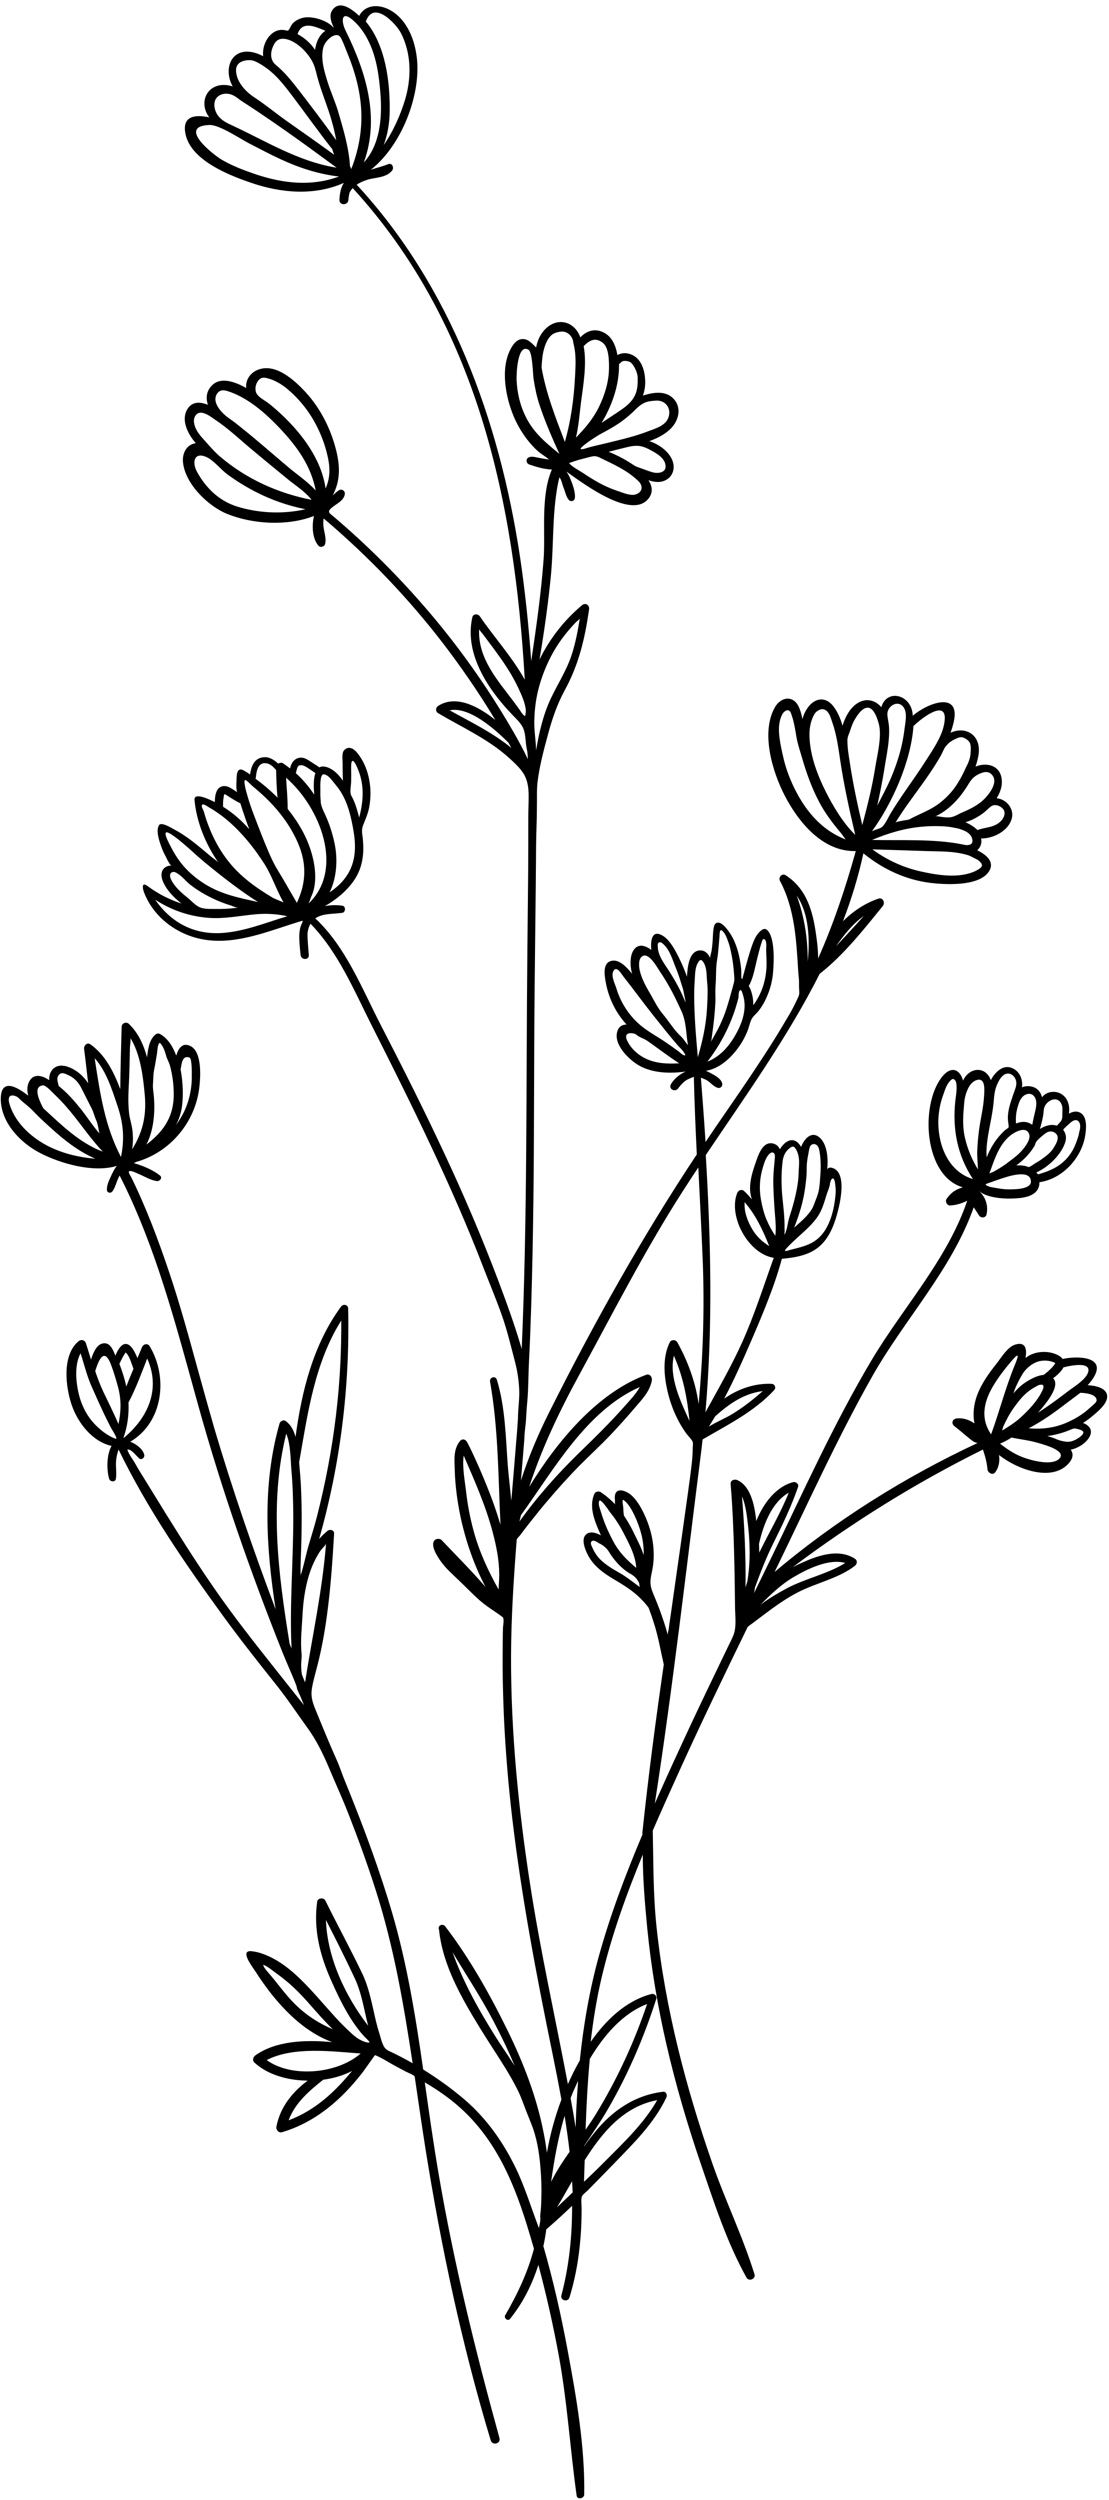 <?xml version="1.0" encoding="UTF-8"?><svg xmlns="http://www.w3.org/2000/svg" xmlns:xlink="http://www.w3.org/1999/xlink" height="2202.2" preserveAspectRatio="xMidYMid meet" version="1.0" viewBox="36.0 37.5 977.2 2202.2" width="977.2" zoomAndPan="magnify"><g id="change1_1"><path d="M161.6,818c0.5-0.7,1.3-1.2,2.1-1.4c-1.5,0.2-1.9,0.8-1.8,2.4c0,2.4,1.2,5.1,2.1,7.2 c9.2,21.1,30,35.6,52.6,39.1c28.8,4.5,57.4-8.2,84.4-16.3c0.7-0.2,1.2-0.5,1.9-0.2c-0.3,0.8-0.7,1.6-1,2.4 c-2.6,5.3-2.4,11.9-1.9,18.2c0.2,3.3,0.6,6.5,0.9,9.4c0.5,4.5,7.5,4.7,7.2,0c-0.4-6.5-1.3-13.1-1.1-19.6c0.4-2.9,1.2-5.6,2.6-8 c24.7,25.4,38.7,59.5,54.5,90.7c17.5,34.6,34.8,69.3,51.3,104.4c16.7,35.5,32.6,71.5,46.7,108.2c5.3,13.7,11,27.2,15.9,41 c4.9,13.7,8.1,27.6,11.8,41.6c2.1,7.9,3.3,16.2,3.7,24.4c0.4,8.6-1.1,17-1.1,25.6c-0.5,7.8-1.1,15.7-1.8,23.5 c-1.2,15.7-2.6,31.3-3.9,47c-0.1,0.6-0.2,1.3-0.2,1.9c-0.9-10.4-2.2-20.7-3-30.3c-1.9-25.1-2.2-52.1-9.7-76.3 c-1.2-3.9-6.6-2.2-6,1.6c7.4,41.7,7.2,84.1,9.2,126.2c-0.2-0.6-0.3-1.2-0.5-1.7c-4.3-14.4-9.7-28.5-15.6-42.4 c-2.9-6.9-6-13.8-9.2-20.6c-1.1-2.4-2.4-4.8-3.6-7.2c-0.5-0.9-1-1.9-1.8-2.5c-1.5-1.3-3.7-1-4.9,0.5c-6,7.3-5,16.5-4.7,25.6 c0.4,14.4,2.4,28.6,5.4,42.7c4.6,20.8,11.7,41.3,21.7,60.3c-12.3-14.2-25.7-27.6-38.6-41.2c-1.6-1.7-5.2-1.5-6.6,0.5 c-3.3,4.8,3,14.2,5.7,18c4.4,6.3,10.3,11.4,15.8,16.7c6.1,5.8,12,12,18.3,17.6c6.3,5.6,13.4,9.7,20.1,14.7c0.2,0.2,0.4,0.3,0.6,0.5 c1.3,1.6,0.2,7.2,0.1,9.2c-0.1,3.9-0.2,7.8-0.2,11.7c-0.1,7.8-0.1,15.6-0.1,23.5c0.1,15.6,0.6,31.3,1.3,46.9 c1.4,28.4,3.8,56.8,7.1,85.1c8.2,69.6,21.3,138.5,35.4,207.2c2.8,13.7,5.5,27.4,8,41.2c-5.7,15.1-10,30.9-12.8,46.9 c-0.7-5.9-1.7-11.7-2.8-17.3c-6.1-31.7-17.9-62.1-32.1-91c-15.4-31.4-33.4-63.4-54.7-91.2c-2.3-3-7.2-0.5-5.4,3c0,0.1-0.1,0.3,0,0.4 c3.3,31.1,19.8,59.6,35.8,85.8c7.4,12.1,15.3,23.8,22.7,35.8c3.7,6.1,7.3,12.3,10.5,18.7c3.2,6.3,5.3,12.6,7.8,19.1 c1.5,3.8,3,7.5,4.5,11.3c4.9,12.3,6.9,25,8,38.1c0.8,9.2,1.1,18.4,0.8,27.6c-0.1,4.7-0.3,9.4-0.9,14c-0.2,1.7,0.2,3.3,0,5 c-0.2,2.3-0.8,4.7-1.2,7c-6.7-17.4-12.1-35.5-20.2-52.4c-11-22.9-25.8-44-45.1-60.6c-11.1-9.5-23.5-18.5-36.7-26.7 c-6.7-46.7-14.2-93.2-27.5-138.5c-5.1-17.4-10.8-34.6-16.9-51.7c-5.1-14.4-10.5-28.6-16.1-42.8c-2.8-7.1-5.6-14.2-8.5-21.2 c-2.6-6.3-4.6-12.7-7.4-18.9c-6.6-14.7-12.6-29.5-18.7-44.4c-2.6-6.4-4.1-11.6-2.9-18.5c1.2-7,3.2-13.5,4.9-20.3 c3.6-14.1,6.2-28.5,8.2-43c3.3-24.1,5-48.4,6.4-72.7c0.2-3.3-3.8-4.2-5.9-2.4c-2.7,2.2-5,4.5-7.3,7.1c18.8-66.1,27.1-134.1,25.6-203 c-0.1-3.6-4.4-4.3-6.3-1.7c-24.5,33.4-34.6,74.2-40.1,114.8c-1.5-5.7-4.1-10.7-8.6-14c-2-1.5-4.9,0.1-5.5,2.2 c-15.3,53.7-11.9,109.2-3.4,163.7c-19.9-52.7-38.2-106-54.2-160c-4.9-17.2-9.8-34.5-14.5-51.7c-7.9-28.7-15.7-57.4-25.2-85.5 c-9.5-28.3-20.2-56.7-33.4-83.6c-0.4-0.8-3-4.4-1.7-5.2c1.4-0.9,6.6,1.7,8,2.3c5.3,2.2,10.4,5.5,16.2,6.4c2.5,0.4,5.4-2.8,2.9-4.9 c-5.8-4.6-13.5-7.9-20.6-10.2c-0.9-0.3-1.7-0.5-2.5-0.6c0.7-0.3,1.3-0.7,1.9-1.1c30.1-8.4,52.6-35.2,55.9-66.3 c1-9,2.4-30.6-7.8-35.8c-7.2-3.6-10.7,2-12.6,8.4c-3.1-8.4-7.7-15.4-14.2-19c-1-0.6-2.5-0.7-3.5,0c-5.5,3.7-7.2,12.1-8,20.5 c-3.1-11.3-8-21.9-16.1-29.5c-2.3-2.2-6.2-0.6-6.3,2.6c-0.5,18.3-1.1,36.6-1.2,54.9c-5.8-15.1-13-30-26.4-39.5 c-3-2.1-5.9,1.4-5.5,4.2c1.3,9.4,2.3,19.7,3.6,30.2c-3.4-5.4-8.2-9.9-13.8-12.8c-5.5-2.9-12.9-4.7-17.6,0.6 c-2.4,2.7-3.1,6.1-2.9,9.4c-0.8-0.5-1.5-0.9-2.3-1.4c-6.1-3.4-12.5-3.8-15.7,3.3c-1.7,3.7-1.6,7.8-0.5,11.8 c-10-8-24.9-16.3-24.2,4.3c0.8,20,17.5,37.3,34.3,46c18,9.4,47.3,17.9,68,11.5c-2.3,2.7-3.9,6.2-5.3,9.3c-1.7,3.7-3.6,7.6-3.5,11.8 c0.1,2.8,3.4,3.4,4.9,1.3c2.4-3.3,3.3-7.5,5-11.2c0.4-0.9,0.8-1.8,1.3-2.7c13.7,26.8,24.8,55,34.4,83.4c9.7,28.8,18,58.1,26.1,87.4 c2.9,10.6,5.9,21.2,8.8,31.8c20.5,73.8,45.8,146.2,74.2,217.4c4,10.1,8.7,19.9,12.5,30.1c0,2.3,2.2,6.1,3.1,8.3 c1.1,2.7,2.3,5.5,3.4,8.2c-3.9-4.9-7.8-9.7-11.5-14.4c-18.2-23.1-36.7-45.9-54.1-69.6c-15.7-21.4-30.3-43.5-44.4-65.9 c-8.1-12.8-16-25.6-23.9-38.5c-4-6.4-7.9-12.9-11.9-19.3c-1.7-2.8-3.1-5.6-4.9-8.3c-1.9-2.8-3.9-5.8-5-9.1c3.2-1.2,8.3,6.1,10.6,7.8 c2.2,1.6,4.9-1,4.3-3.3c-1.1-4.8-6.5-9.2-12.3-11.5c28.8-16.9,33.6-56.6,17.1-84.1c-1.8-3-5.6-2-6.8,0.9c-1.3,3.2-2.7,6.4-4,9.6 c-0.3-0.8-0.7-1.6-1-2.4c-1.5-3.1-3.8-8-7.1-9.6c-5-2.5-9.1,4.1-11.3,9.8c-2.2-5.4-4.8-12.3-11.5-10.7c-5,1.2-8.1,7.9-10,14.2 c-1.5-4.8-2.9-9.6-4.5-14.5c-1-2.9-4.2-3.6-6.5-1.7c-14.7,12.2-11.5,40.2-6,56.2c5.5,15.9,18.2,32.2,35.1,36 c-4.6,8.1-4.3,21.8-2.1,29c0.8,2.7,5.4,3.2,5.9,0c0.8-4.8-0.1-9.5,0.1-14.4c0.2-4.2,1-7.8,2.3-11.4c24.7,51.1,57.8,99.4,91.1,145.2 c15.5,21.4,31.9,42.1,48.3,62.7c9.5,11.9,17.8,24.5,26.7,36.8c8.3,11.3,14.4,24,19.8,36.9c5.3,12.6,11.2,25.4,16.2,38.3 c0.3,0.7,0.6,1.5,0.9,2.2c8.5,21.8,16.5,43.8,23.6,66.1c16,49.9,24.7,101,32.5,152.4c-6.8-3.9-13.7-7.5-20.8-10.8 c-3.4-1.6-4.5-3.5-5.9-7c-1.2-3.1-1.9-6.3-2.9-9.4c-1.8-5.6-3.1-11.4-4.4-17.2c-2.6-11.6-5.1-23.4-10.2-34.2 c-10.4-21.8-22-43-32.7-64.7c-1.4-2.9-6.8-2.4-7.2,0.9c-3.4,24.1,2.3,46.9,12.1,69c4.4,10,9.1,19.9,14.6,29.3 c2.8,4.8,5.8,9.4,9.2,13.8c1.6,2.2,3.4,4.3,5.2,6.3c1.6,1.8,4,3.6,5.1,5.6c-1.9,0.7-5.2-0.8-7-1.6c-4.8-2.1-8.8-6.1-12.6-9.7 c-3.8-3.6-7.5-7.4-11-11.3c-7.4-8.1-14.5-16.5-22-24.5c-7.7-8.2-15.8-16.2-25.2-22.5c-4.6-3.1-9.6-5.8-14.8-7.8 c-2.6-1-5.3-1.9-8.1-2.4c-2-0.3-5.4-1.2-7.1,0.2c-3.5,2.9,5.3,14.2,7.1,17c3.8,6,7.9,11.8,12.2,17.5c14.5,18.7,32.9,36.7,55.6,44.9 c-23.8-2.2-49.6-1.2-67.7,11.6c-2.1,1.5-3,4.6-0.8,6.5c11.3,10.4,28.9,15.7,46.8,15.8c-13.5,10.1-24.1,23.2-27.5,40.3 c-0.6,3,1.9,6.1,5.1,5.1c11.8-3.5,22.9-9,33-15.9c9.8-6.7,18.7-14.8,26.7-23.5c4.1-4.5,7.9-9.1,11.6-13.9 c0.9-1.2,10.4-14.6,10.4-14.6c6.1,2.4,12.1,6.5,17.9,9.6c3,1.6,6,3.2,9,4.8c1.1,0.6,7.9,3.4,8.1,4.4c3.1,21,6.1,42,9.4,63 c13.8,86.8,32.2,173.5,57.6,257.6c1.5,4.9,9.1,2.9,7.7-2.1c-21.1-76.5-40-153.2-53.4-231.5c-4.7-27.2-8.5-54.5-12.4-81.8 c10.9,6.5,21.5,13.6,31.3,22.5c30.3,27.2,46.4,63.7,58.3,102c2.3,7.3,4.5,14.7,6.6,22.1c-5.4,20.5-14.2,39.4-25.3,58.5 c-1.5,2.6,2.3,5.7,4.2,3.3c11.4-14.1,19.5-30.3,25-47.6c7.1,26.6,13.1,53.4,18.1,80.5c7.4,40.7,9.9,81.8,15.6,122.7 c0.5,3.9,6.6,2.8,6.7-0.9c0.7-42.1-6.9-85.6-14.6-126.9c-5.7-30.8-12.7-61.7-21.4-91.9c1.1-4.9,1.9-9.8,2.6-14.8 c7.7-6.6,15.3-13.6,22.7-20.7c0.1,26.3-2.5,52.6-9.4,78.8c-1.2,4.6,5.7,6.4,7.1,1.9c4.4-14.3,7.3-29.1,8.9-43.9 c0.8-7.5,1.4-15,1.6-22.5c0.1-3.8,0.2-7.5,0.2-11.3c0-3.2-0.5-6.9-0.1-10c0.3-2.7,3.4-4.5,5.2-6.3c2.6-2.6,5.2-5.3,7.8-7.9 c5.2-5.3,10.3-10.6,15.5-15.9c17.3-17.9,35.5-35.6,46.3-58.4c0.9-2-0.1-5.3-2.9-5c-25.1,3-45,16.8-60.6,36.2 c-3.1,3.8-6.1,7.8-9,11.9c0-0.1,0-0.3,0-0.4c7.4-11,15-22,21.6-33.5c17.5-30.4,31.3-62.6,42-96c0.8-2.6-1.8-5-4.3-4.3 c-22.4,5.9-40,22.8-53.5,42.1c2.2-19.2,5.3-38.3,9.8-57.3c8.7-36.7,21.6-72.5,36.1-107.6c0,21.7,1.9,43.6,3.9,64.5 c3.4,34.6,9.2,69,17,103c8.2,35.6,18.5,70.6,30.3,105.1c11.5,33.6,22.8,68.9,40.2,100c2.1,3.8,8.4,1.2,7-3 c-10.2-32.9-25.5-64.4-36.9-97c-11.7-33.6-22.1-67.6-30.5-102.2c-8.5-34.9-15-70.3-18.8-105.9c-3.1-28.7-2.8-57.1-3.4-85.7 c7.6-17.5,15.4-34.8,23.2-52c19.4-42.8,39.9-85.2,60.5-127.5c14.6-10.6,27.7-21.8,43.9-30.2c16.1-8.4,36-12.3,50.4-23.4 c2.2-1.7,2.6-4.8,0-6.4c-14.7-9.4-33.6-2.4-48.1,4.3c-2.2,1-4.5,2.1-6.7,3.3c53-39.7,108-74.1,167.7-103.7c1.9,5.6,3.5,11.2,4,17.3 c0.2,3,4.5,5.8,6.8,2.8c3.3-4.3,4.2-9.9,3.4-15.3c17.2,13.5,48.1,24.1,62.2,6.4c3.3-4.2,3.2-7.9,1-11.1c5.5-1.1,10.8-4.3,13.9-7.7 c3-3.3,5.6-7.9,2.5-12c-1.3-1.7-3.4-3.1-5.6-3.8c3.1-2,6-4.1,8.8-6.5c4.4-3.8,14.1-11.4,12.3-18.6c-1.5-5.9-9.9-7.8-17-8.2 c2.1-2.2,3.9-4.5,5.4-7c11-18.3-14.1-19-27.5-16.1c-0.8-1.2-2-2.3-3.8-3.2c-8.5-4.6-21.3-4-28.9,2.4c1.4-7.3,0.5-15.1-9.5-11.7 c-6.6,2.3-11.9,11.5-16,16.6c-6.8,8.6-13.4,17.7-17.2,28.1c-2.9,7.9-3.9,16.7-2.2,24.6c-0.2-0.1-0.4-0.3-0.6-0.4 c-4.5-3-9.8-4.7-15.3-4c-3.7,0.5-4.8,4.5-1.8,6.8c4.6,3.5,8.9,7.4,13.4,11c2.3,1.8,4.4,3.6,7.1,3.8c-63.6,29.6-125.4,68.3-179,113.7 c28.3-57.9,54.8-117.1,86.5-173.1c28.1-49.5,70-93.9,89-148.2c1.6,2.5,3.3,4.9,4.7,7.2c1.6,2.5,5.9,2.3,6.6-0.9 c1.1-5,0.5-10-1.9-14.6c-1-1.9-2.6-4.2-4.6-5.9c0,0,0.1,0,0.1,0c6.7,5.8,21.1,6.7,28,6.5c8.4-0.2,22.3-0.9,24.7-11.2 c0.3-1.1,0.3-2.2,0.3-3.2c20.4-2.9,37.4-21.5,40.4-41.5c0.9-6.1,2-16.8-5-20c-3.1-1.4-6.3-0.6-9.4,1.1c0.9-6.1-0.5-12.7-5.5-16.5 c-5.6-4.3-14.2-3.4-18.2,2.1c-1.3-4.9-4.3-8.7-10-9.6c-2.9-0.5-5.4-0.1-7.7,0.8c1.2-7.4-2.7-15.7-10.7-17.6 c-7-1.6-13.5,4.9-16.7,11.3c-4.7-12.8-19.1-11.4-24.5,0.4c-2.6-9.9-10.7-13.9-19.3-2.3c-18.5,25.1-15,86.4,19.1,96.3 c-1.3,0.4-2.6,0.8-3.7,1.3c-4.5,1.9-7.9,4.9-10.6,8.9c-1.6,2.3,0.5,6.1,3.3,5.8c4.3-0.3,8.3-1.3,12.3-3c0.8-0.4,1.7-0.7,2.6-1.2 c-17.6,51.9-56.4,93.7-84.2,140.3c-33.5,56.3-60.5,116.6-89.1,175.5c-4.9,10-9.7,19.9-14.6,29.9c0.3-1.7,0.7-3.4,0.9-5.1 c4.7-12.9,9.6-25.6,15.8-38.2c8.2-16.5,16.1-32.8,22.1-50.2c0.9-2.6-1.8-4.9-4.3-4.3c-15.1,4-26.3,18.6-32.5,34.3 c-1.5-14.9-5.3-31-16.7-36.1c-2.5-1.1-6.2,0.1-5.9,3.4c1.7,20.7,2.6,41.6,3.1,62.4c0.3,10.4,0.5,20.9,0.6,31.4 c0.1,5.2,0.1,10.5,0.2,15.7c0.1,4.9,0.6,9.9,0.3,14.8c-0.1,1.3-0.2,2.6-0.4,4c-0.7,4.6-3,8.6-5,12.8c-2.3,4.7-4.5,9.4-6.8,14.1 c-4.5,9.4-9,18.8-13.5,28.1c-9,18.8-17.8,37.6-26.5,56.6c-0.7,1.5-1.4,3-2.1,4.5c-5.6,12.3-11.2,24.7-16.7,37.1 c15.8-101.9,27.5-204.8,40.5-307.1c0.6-4.5,1.1-9,1.6-13.6c22.2-13,45.3-24.3,63.1-43.5c1.9-2.1,0.5-5.4-2.3-5.5 c-15.3-0.6-29.7,4.6-41.8,13.1c8.8-16.7,16.5-34,23.8-50.9c10-23.2,20.4-47.7,27.1-72.5c0.2,0,0.3,0.1,0.5,0.1 c22.4-2,36.2-7.6,44.9-29.5c3.6-9,15-47.2-1.8-50.7c-1.2-0.2-2.5-0.1-3.3,0.9c-0.1,0.2-0.3,0.3-0.4,0.5c1.1-10.3-0.3-21.7-6.1-27.4 c-7.2-7-13.9,0-16.9,7.7c-0.1-0.2-0.2-0.3-0.3-0.5c-6.1-9.8-14-4.8-18.4,2.6c-1.1-2.4-2.9-4.2-5.6-5c-9.8-2.7-13.7,10.9-16,17.5 c-3.6,10.2-6.7,21.7-3,31.7c-2.2-2.6-4.4-5.1-6.8-7.3c-2.2-2.1-5.1-0.9-6.2,1.6c-8.2,20.6,9.9,53.7,32.2,57.1c-9,25-17,50.4-28,74.8 c-9.6,21.2-21.1,41.1-32.2,61.3c6.6-75.4,4.8-151.1,0.3-226.6c35.2-52.3,72.2-103.9,100.4-159.7c21-16.4,38.9-39.1,55.6-59.7 c2.2-2.7,0.3-7.8-3.8-6.5c-11.7,3.9-22.3,11-31.3,19.9c7.4-19.3,13.5-39.1,18-59.8c17,13.8,36.8,23.2,58.8,26 c13.1,1.6,42,3.3,51.3-9.3c6.2-8.5-1.1-15.2-9.8-19.4c1-0.9,1.9-2,2.6-3.4c1.2-2.5,1.3-4.8,0.8-7c11.1,0.1,24-6.7,27-17.4 c2.5-8.9-5-17.4-13.3-18c2.7-4.4,4.5-9.1,4.6-13.7c0.4-14.8-12.6-18.6-23.2-14.2c1.1-3.2,1.9-6.4,2.5-9.5 c3.3-18.2-11.2-26.6-24.5-20.3c1.1-3.2,2.1-6.3,2.8-9.6c6.1-27.1-22.3-17.2-36.1-5.4c-0.7-18.9-23-24.2-27.7-7.5 c-5-6.1-13.1-8.3-20.5-3.9c-6.6,3.9-11.2,11.9-13.7,20.2c-1.9-6.7-4.6-13-8.7-17.9c-6.1-7.3-14.4-6.8-20.6,0.3 c-2.9,3.4-4.9,7.4-6,11.8c-1.3-6.6-3.3-13.3-7.4-16.2c-6.3-4.5-13.4-0.3-16.8,5.6c-12.8,22.3-2.2,57.1,8.5,77.8 c12.2,23.6,33.6,49.8,62.7,49c-9.1,32.6-19.6,64.1-33.2,94.6c0-9-1.3-18.1-2.6-26.3c-3.2-19.1-9.2-36.2-26-47c-3.2-2.1-6.7,1.9-5,5 c13.2,24.8,14.4,52.7,16.1,80.1c0.2,3.3,0.8,6.7,0.7,10c-0.1,2.6,0.1,5.2,0.2,7.8c0.1,2.3-0.5,3.6-1.5,5.7 c-2.1,4.5-4.3,8.9-6.7,13.1c-3.8,6.5-7.7,13-11.6,19.4c-7.9,12.8-16.2,25.4-24.6,37.9c-10,14.9-20.3,29.6-30.4,44.4 c-2.6,3.8-5.2,7.7-7.8,11.6c-1.2-18.9-2.6-37.8-4.1-56.7c1.8,0.7,3.7,1.4,5.4,2.4c3.2,1.9,5.9,5.7,9.6,6.6c2.3,0.6,4.3-1.5,3.8-3.8 c-0.9-4.2-6.2-7.1-9.8-9c-1.4-0.8-3-1.6-4.7-2.2c10.6-1.7,19.5-9,26.1-17.1c4.6-5.6,8.3-11.9,10.9-18.6c1.2-3.1,1.8-6.7,3.3-9.7 c1.6-3.1,4.7-5.2,6.7-8c2.5-3.3,4.6-6.9,6.3-10.7c3.5-7.5,5.6-15.7,6.1-24c0.6-8.2,1.8-30.6-5.9-36.4c-0.9-0.7-2.5-0.6-3.5,0 c-6,3.7-8.5,11.8-10.6,18.2c-2.7,8.4-4.9,16.9-7.2,25.4c-0.2-0.1-0.4-0.2-0.6-0.3c-0.4-0.2-0.3-6.4-0.3-7.2c-0.2-2.5-0.5-5-0.9-7.4 c-0.8-5-2-9.9-3.7-14.6c-1.7-4.6-3.9-9-6.8-12.9c-2-2.7-6.7-8.8-10.6-6.9c-1.6,0.8-2.1,2.9-2.4,4.7c-0.7,4.3-0.6,8.7-1,13.1 c-0.2,2.3-0.5,4.5-0.8,6.8c-0.2,1.3-1.6,5.3-1.1,6.4c-1.9-4.1-4.7-7-9-6.9c-9.6,0.3-11,13.9-11.6,23.2c-1.3-4-2.9-7.8-4.6-11.6 c-3.5-7.5-9.3-20.2-16.8-24.6c-9.2-5.4-10.8,3.5-10,12.6c-2-1.6-4.2-2.8-6.5-3.4c-6.9-1.9-10.7,4.3-11.5,10.5 c-0.6,4.6-0.2,9.3,1.1,13.9c-5.3-6.6-11.1-12-16.7-11.6c-10.1,0.7-7.6,13.6-6.3,20.3c2.6,13.4,8.9,26,18.1,36 c-4.2,0.1-7.3,2.1-8.4,7c-2.6,11.3,10.8,24.2,19.4,29.1c11.7,6.7,27.3,7.3,41.1,5.3c-1.6,0.7-3.1,1.6-4.4,2.4 c-3.4,2.2-6.6,5.3-8.6,8.8c-2.4,4.2,3.6,7.4,6.3,3.7c2-2.6,4-5,6.7-6.9c2.3-1.6,4.8-2.3,7.2-3.4c0.5,22.8,1.5,45.6,2.6,68.4 c-48.3,72.7-91.1,149.4-130.2,227.4c-9.8,19.6-18.2,39.5-24.8,60c1.1-12.5,2.1-25,3.1-37.5c0-5.4,1.1-10.8,1.4-16.2 c0.3-5.2,0.6-10.4,1.1-15.6c1.1-11.6,0.9-23.3,1.5-34.9c0.8-15.7,1.4-31.4,1.9-47.1c1-31.4,1.6-62.9,2-94.3 c0.4-31.4,0.5-62.9,0.6-94.3c0.1-31.4,0.2-62.8,0.5-94.2c0.3-30.1,0.7-60.2,1-90.3c0.1-11.8,0.2-23.7,0.3-35.5 c0.1-11.2,0.7-22.4,0.7-33.6c0.2-7.3-0.3-14.9,0.6-22.1c1.7-14,5.4-27.8,9.1-41.5c3.6-13.5,8.1-26.8,14.8-39.1 c12.5-22.8,17.8-45.7,21.5-71.4c0.5-3.7-3.2-6.1-6.2-3.6c-15.6,13-28.5,29.5-37.5,47.9c4.1-24.4,7.6-48.9,10-73.5 c1.4-14.5,1.6-29.1,2.3-43.7c0.3-7.3,0.8-14.7,1.6-22c0.8-6.8,1.8-14.4,3.7-21.4c1.9,2.5,2.6,6.9,3.6,9.2c1.4,3.4,2,7.3,4.3,10.4 c1.9,2.5,5.4,1.6,5.7-1.6c0.5-5.3-2.3-12.6-4.4-17.5c-0.8-1.9-1.9-3.8-3.1-5.5c17.7,12.7,59.1,43.1,73,22.9c3.4-5,2.6-10.2-0.7-15.3 c3.8,1.3,7.6,2,11.3,1.3c6.6-1.3,11.1-6.6,10.9-13.4c-0.3-10-10.8-18.9-21.4-22.3c7.4-2.7,14.4-6.3,19.4-11.6 c5.9-6.3,8.9-16.2,3.4-23.9c-6.8-9.5-18.7-7.8-28.5-4.6c1.5-4.2,2.3-8.8,2-13.9c-0.4-8.2-3.1-17.8-11.1-21.8 c-4.6-2.3-9.5-2.2-13.4,0c-1.4-8.9-5.2-17.5-14.1-20.8c-7.3-2.7-13.7,0.2-18.6,5.2c-0.2-0.5-0.3-1-0.5-1.5 c-4.6-10.9-16.3-15.7-26.7-8.8c-3.9,2.6-6.8,6.4-8.9,10.5c-1.3,2.6-2.2,5.8-2.8,8.7c-3.1-3-6.4-7.1-11-7.4c-3.9-0.3-6.8,1.8-9,4.8 c-11.9,16.6-7.7,42.7-0.9,60.4c3.1,8.2,7.5,16,12.8,23c2.8,3.6,5.9,7.1,9.3,10.2c3.2,2.9,7,4.9,10.1,7.6c-1,0.1-7-1-10-1.6 c-2.6-0.6-6.3-1.5-8.6,0.3c-1.9,1.5-1.2,4.9,1.1,5.7c6,2.1,13.2,4.3,20.1,4.5c-10.1,23.5-5.5,55.1-7.3,79.3 c-2.2,30-6.5,59.8-10.9,89.6c-2.2-31-5.4-62-10-92.8c-18.1-119.3-60.9-237.4-143.8-327c4.2-2.8,9.3-4.5,13.3-5.3 c6.5-1.2,13.5-1.8,17.9-7.1c1.9-2.3,0.2-7.1-3.3-5.7c-4.6,1.8-10,3.2-15.4,4.9c27.3-21.5,44-65.7,40.6-97.8 c-1.7-16.1-8.4-34.1-23.3-42.6c-10-5.7-22.2-5.3-27.6,4.9c-0.7-0.6-1.3-1.3-2.1-1.9c-5.4-4.6-14.4-11.1-20.5-4.5 c-0.9,1-1.6,2.1-2.1,3.3c-0.7,2.1-0.7,4.4-0.2,6.5c0.3,1.2,0.6,2.3,1,3.4c0.2,0.6,0.5,1.1,0.7,1.7c0.2,0.4,0.7,1.2,0.7,1.6 c-0.3,0.1-0.9-0.7-1.2-0.9c-3.1-3-7.3-5-11.4-6.3c-4.1-1.3-8.6-2-12.9-1.5c-3.7,0.5-7.4,2.2-10.1,4.8c-1.6,1.5-2.2,3.2-3.3,5.1 c-1.5,2.6-1.5,1.6-4.7,1.2C275,62.2,266.5,75.6,267.9,87c-1.4-0.7-2.7-1.3-4.1-1.9c-22.7-8.8-32,11.7-22.8,28.5 c-20.9-6.4-31.4,13-20.6,27.3c-12.5-2.7-24.6-1.4-20.8,15.3c5.2,22.7,38,35.6,57.3,42.2c26.6,9.2,56,11.8,82.1,0.2 c-2.8,4.4-3.7,9.6-3.9,15c-0.2,5.1,7.6,5,7.9,0c0.1-2.1,0.5-4.1,0.9-6.1c0.7-1.6,1.7-3,2.9-4.3c109.4,119.5,142.5,275.1,151.6,433 c-11.3-20.3-28.3-39-39.6-55.8c-1.6-2.4-5.9-2.4-6.6,0.9c-5.8,25.7,6.6,50.8,22,70.6c4.2,5.4,8.7,10.5,13.4,15.4 c4,4.2,8.5,8.1,10.2,13.8c1.5,5.1,1.2,11,2.4,16.2c0.7,3.1,0.8,5.9,0.9,9c-3.8-8.3-8.3-16.4-12.8-24.3c-14.7-25.5-31-50.1-48.7-73.6 c-17.1-22.6-35.6-44.2-55.3-64.7c-9.9-10.3-20.1-20.3-30.5-30c-5.2-4.8-10.5-9.6-15.9-14.3c-2.7-2.3-5.4-4.7-8.1-7 c-2.3-2-5.6-3.5-2.8-6.4c4.1-4.4,11.4-6.4,12.8-12.9c0.6-2.9-2.3-5.3-5-3.8c-2.1,1.2-3.7,2.9-5.5,4.5c0,0-0.1,0-0.1,0.1 c6.1-11.7,6.9-23.7,3.2-38.9c-4.6-19.1-13.8-37.6-27.2-52.1c-9.8-10.6-26.9-26.4-42.8-19.3c-6.6,2.9-10.3,9.6-9.4,15.7 c-9.9-5.5-22.2-10-29.9-2.6c-5.3,5-5.9,11.5-3.9,17.4c-7.2-2.9-14.6-3.1-18.7,4.9c-4.6,9,0.7,20.5,8,28.9 c-8.1,1.1-11.9,8.8-11.3,16.3c1.5,19.1,21.9,39,38.7,45.9c22.8,9.3,53.5,11,76.8,1.9c-2.3,9.3-1.2,20.4,3.9,26.2 c1.8,2,5.3,0.9,5.9-1.6c1.3-5.6-1.3-11-1.6-16.8c-0.1-2,0-3.9,0.3-5.6c38.9,33,74.3,69.8,105.4,110.3c16.2,21.2,31.3,43.2,45.1,66 c0.2,0.4,0.5,0.8,0.7,1.2c-15.7-12.7-35.2-22.2-50.4-12.3c-2.3,1.5-2.4,4.8,0,6.3c21.1,12.5,44,22.7,62.4,39.3 c4.5,4.1,9.8,8.9,13,14.1c3.3,5.3,4.3,11.8,4.4,17.9c0.1,7-0.3,14-0.3,21c0,15.7,0,31.3-0.1,47c-0.2,23.1-0.5,46.2-0.7,69.3 c-1.2,117.1,0.1,234.5-5,351.6c-0.2-0.7-0.4-1.5-0.6-2.2c-5.8-19.7-12.9-39.1-20.1-58.3c-14.5-38.3-30.6-75.9-48-113 c-17.6-37.7-36.3-74.8-55.4-111.8c-16.5-31.9-30.9-69.1-57.8-94.1c6.8-4.7,16-3.7,23.8-4.9c3.1-0.5,3.2-5.9,0-6.3 c-4.9-0.7-10.3-0.6-15.4,0.4c11.4-6.4,22.1-15.7,28.1-26.5c3.8-6.8,5.5-14.5,5.8-22.2c0.1-3.8-0.1-7.7-0.5-11.5 c-0.5-4-1.2-7,0.3-10.9c2-5.2,4.2-9.9,5.3-15.4c1.1-5.7,1.5-11.5,1.1-17.2c-0.8-11.3-4.4-22.7-11.7-31.5c-3-3.7-7.5-6.2-11.4-2.1 c-2.2,2.4-1.3,8.5-1.3,11.1c0,5.2,0,10.5,0.3,15.7c-4.5-6.4-10-11.4-16.2-12.4c-1.9-0.3-3.4,0-4.6,0.7c-2.4-1.8-5-3.3-7.4-4.9 c-2.8-1.8-5.7-3.9-9.2-3.7c-5.2,0.3-8.3,4.7-9.2,9.5c-2-1.5-4-3-6-4.4c-1.4-0.9-3.2-0.7-4.5,0.2c-3.8-3.7-8.5-6.5-14-5.5 c-7.5,1.3-9.9,8.5-10.8,15.2c0.1-0.5-5.3-3.6-5.9-3.9c-1.6-0.8-3.4-1.2-4.6,0.6c-1.4,2.1-1.3,6.3-1.4,8.8c-0.1,1.5-0.5,9.2,0.9,10.1 c-1-0.7-2.1-1.3-3.1-2c-2.9-1.9-6-4-9.6-3.5c-6.1,0.8-7.3,8.2-7.3,14.1c-2.2-1.1-18.6-9.7-17.9-1.9c1.7,18.9,9.5,38.7,21.3,55.5 c-1.3-1.9-4.3-3.6-6.1-5.1c-2.1-1.8-4.3-3.6-6.4-5.4c-4.2-3.5-8.5-7-12.9-10.3c-4.4-3.2-8.9-6.2-13.7-8.7 c-2.4-1.3-11.4-6.9-13.4-3.9c-3.1,4.8,0.1,13.8,1.8,18.7c1.1,3.1,2.4,6.1,4,9c0.6,1.2,3.8,8,5.1,8c-2.1-0.1-4.2,0.5-5.9,1.8 c-3.5,2.8-3.4,7.3-2,11.2c3,8,9.6,14.9,16.7,20.4c-6.6-2.1-12.9-4.9-19-8.3c-3.1-1.8-6.2-3.7-9.1-5.8c-1.4-1-4-3.2-5.2-2.5 L161.6,818z M987.8,1029.1c0,0.5,0,1,0,1.5c-0.1,1.8-0.8,3.7-1.1,5.5c-0.3,2-1.1,4-1.7,5.9c-1.1,3-2.3,6.1-3.9,8.9 c-7.2,12.4-17.6,17.5-30.5,21.1c-0.4-0.6-0.9-1.2-1.4-1.7c11.2-5,22.3-16.3,25.5-26.8c1.2-3.9,0.5-7.7-1.8-10.6 c-0.5-0.6,6.3-6.4,6.9-6.9c0.9-0.7,1.7-1.3,2.8-1.6c1-0.3,2.2-0.3,3.1,0.3c0.5,0.3,0.8,0.7,1.1,1.2 C987.4,1026.7,987.7,1027.8,987.8,1029.1z M957.1,1011.1c3.1-5.1,10.7-7.9,14-1.5c1.4,2.8,1.1,5.6,1,8.6c0,2.4,0.2,4.9-1.3,7 c-0.3,0.4-3.4,3.9-3.6,3.9c-5.1-1.7-10.4,0.1-14.9,2.9c1.2-3.9,2.2-7.9,2.9-11.9c0.4-2.1,0.3-4.4,0.8-6.5 C956.3,1012.8,956.6,1011.9,957.1,1011.1z M953.9,1038.5c0.2-0.2,0.4-0.3,0.6-0.5c2.4-1.9,4.4-4,7.8-3.8c2.6,0.2,5.1,2,5.6,4.5 c0.7,3.5-2.2,7.8-3.9,10.6c-2.3,3.6-6.1,6.4-9.5,8.9c-1.9,1.4-4,2.7-6.1,3.9c-0.8,0.5-5.4,3.8-6.1,3.5c-1.3-0.6-2.7-1-4.1-1.2 c-2.1-0.4-4.4-0.4-6.7-0.3c5.2-3.8,10-8.4,13.8-13.7c0.9-1.3,1.8-2.6,2.5-4c0.5-1,0.6-2.1,1.2-3 C950.3,1041.5,952.1,1040,953.9,1038.5z M919.1,1065.1c-1.1,0.7-2.2,1.4-3.4,2.1c-1.5,0.9-3,1.8-4.5,2.6c-0.7,0.4-3.2,1-3.5,1.7 c4.9-13.3,9.2-28.8,22.4-36.3c3.6-2,10.2-4.6,12.6,0.9c2,4.6-3.1,11.2-5.8,14.4c-3.5,4.2-8.1,7.5-12.5,10.8 C922.7,1062.7,920.9,1063.9,919.1,1065.1z M936.9,1003.8c3.7-3.9,9.6-4.1,11.7,2c1.6,4.6-0.6,10.8-1.6,15.5c-0.5,2.3-1,4.6-1.4,7 c-0.6-0.4-1.3-0.8-2-1.2c-4-2-8.2-1.6-12.3,0.1c-0.5-5.3,0.1-10.4,1.7-15.5C933.8,1008.9,934.9,1005.9,936.9,1003.8z M913.1,997.1 c0.3-0.9,0.6-1.8,0.9-2.8c1.7-4.2,5-11.4,10.5-11.1c3.8,0.2,6.6,3.9,7,7.4c0.5,3.6-1.7,8-2.8,11.4c-1.5,4.6-3.2,9.1-4,13.8 c-0.4,2.4-0.7,4.8-0.6,7.2c0.1,2.2,0.5,4.3,0.7,6.4c0.2,1.9-1.1,2-2.5,3.1c-1.4,1.1-2.7,2.4-3.9,3.7c-5.6,5.8-9.9,13.1-13,20.8 c-0.1-1.9-0.2-3.7-0.2-5.4c0.3-9.9,2.5-19.6,4.3-29.2c0.9-4.9,1.7-9.8,2.1-14.7C911.9,1004.1,912.2,1000.6,913.1,997.1z M904.4,1080.8c1.8-1.1,4.2-1.6,6.2-2.4c2.4-0.9,4.8-1.7,7.2-2.5c5.5-1.8,26.1-9.1,26.6,2.2c0.4,7.3-15.3,7.1-19.7,7.1 c-4.8,0-9.2-0.9-13.8-1.7c-0.6-0.1-1.2-0.2-1.7-0.3C907.8,1082.8,905.1,1082.1,904.4,1080.8z M887.7,999.6c1.2-3.5,2.9-6.9,6-9.2 c1.7-1.2,4.5-2.5,6.6-1.5c3.4,1.7,3.1,7.8,3,10.9c0,1.1-0.1,2.2-0.2,3.3c-0.5,10-3.1,19.8-4.4,29.7c-0.8,6.2-1.4,12.5-1.6,18.7 c-0.2,5,0.5,10.6,0.6,16.1c-5.3-8.7-9.2-18-11.5-28.1c-1.5-6.6-1.7-13.4-1.4-20.2c0.2-3.3,0.6-6.7,0.8-10c0.2-3.3,0.9-6.2,1.9-9.4 C887.6,1000,887.6,999.8,887.7,999.6z M862.8,1027.2c-0.1-8.4,1.3-17,4.2-24.9c1.8-4.9,3.1-10.2,7.3-13.7c0.3-0.3,0.7-0.5,1.1-0.6 c0.7-0.2,1.5,0.3,2,0.9c1.3,1.5,1.4,3.6,1.5,5.6c0.2,4.3-0.6,8.4-1.1,12.6c-2.7,25,1.8,48.3,15.5,69 C872.7,1070,863.1,1048.3,862.8,1027.2z M731,1352.4c-7,17.6-17.3,35-26,52.8c0-2.6-0.1-5.1-0.2-7.7 C708.5,1381.1,715.9,1360.9,731,1352.4z M767.5,1079.4c0.5-1.9,1.4-4.6,2.9-3.6c1.4,1,1.6,5.5,1.8,7.1c0.5,5-0.2,10.1-1,15 c-1.1,6.8-3.1,13.9-6.3,20c-3.2,6.3-7.9,11.5-14.2,14.7c-5.9,3-12.5,4.4-18.8,6c-1.2,0.3-2.9,1.1-4.1,0.9c-0.1-0.8,0.4-1.5,1-2.1 c8.3-9.4,19.2-16.7,26.7-26.8c4.4-5.9,6.5-12.9,8.6-19.9c1-3.3,2.5-6.5,3.2-9.8C767.2,1080.6,767.3,1080.1,767.5,1079.4z M745.6,1082.7c0.4-3.4,0.9-6.8,1.1-10.2c0.2-3.8,0-7.5,0.4-11.2c0.3-2.5,0.7-5,1.2-7.4c0.4-2,0.7-5.2,1.8-7c1.4-2.1,4.4-2.1,6-0.3 c1.3,1.4,1.7,3.3,2,5.1c1.6,8.9,1.1,18,0.3,27.1c-0.2,2.2-0.4,4.5-0.8,6.7c-0.6,3.2-1.7,6.2-2.9,9.2c-1,2.5-1.9,5.5-3.3,7.8 c-4,6.6-10,11.3-15.6,16.4C740.4,1107.1,744.1,1095.1,745.6,1082.7z M727.4,1125.1c-0.5-0.8,0-2,0-2.9c0-0.9-0.1-1.8-0.1-2.8 c0.2-9.9-1.2-19.7-2.1-29.5c-0.8-9.7-0.8-19.6,0.4-29.3c0.1-0.5,0.1-0.9,0.2-1.4c0.8-4.4,2.7-7.9,6.5-10.7c2.7-2,4-0.6,5.3,1.8 c1.4,2.5,2.1,5.3,2.4,8.1c0.4,4.2-0.2,8.5-0.3,12.7c-0.1,4.5-0.7,9-1.5,13.4c-1.2,6.4-2.8,12.7-4.7,19c-0.9,3.1-2.1,6.2-2.8,9.4 c-0.6,2.6-0.9,5.2-1.7,7.8c-0.5,1.4-0.9,3.5-2.1,4.5c0.2-0.2,0.3-0.6,0.3-1.2L727.4,1125.1z M699.2,1120.9c-4.3-7.1-7.8-16-7-24.4 c9.8,11.4,16.1,24.8,21.6,38.7C708.1,1131.5,703.2,1127.4,699.2,1120.9z M711.2,1111.4c-2.2-5.6-3.7-11.4-4.7-17.3 c-1.7-9.4-1.1-19,1.7-28.2c1.3-4.1,2.3-8,5.2-11.4c1-1.1,2.4-2.2,3.8-1.7c0.8,0.3,1.3,1.1,1.5,1.9c0.2,0.8,0.1,1.7,0.1,2.5 c-0.5,6.2-1.3,12.5-1.4,18.7c-0.1,8.5,0.5,17,1,25.4c0.5,8,1.8,16.8,0.8,24.8c-3.1-4.5-5.7-9.2-7.7-14.2 C711.3,1111.8,711.3,1111.6,711.2,1111.4z M666.2,1285.1c12.4-11.1,25.3-20.1,41.9-22.2c-8.3,7.3-16.9,14.1-26.5,20 c-6.7,4.1-14.3,7.1-21,11.3C662.5,1291.2,664.4,1288.2,666.2,1285.1z M901.2,800.1c-0.2,1.4-2,2.6-3.5,3.5c-0.5,0.3-1,0.6-1.4,0.8 c-14.5,7.3-34,4.1-49.2,0.7c-15.5-3.5-29.7-10.1-42.4-19.4c15.8,0.5,31.7,0.9,47.5,1.5c9.6,0.3,19.7,0.1,29.1,1.8 c3,0.6,6.1,1.2,9,2.3c2.4,1.2,4.8,2.4,7.2,3.6C898.8,795.9,901.6,798.1,901.2,800.1z M804.4,777.4c14.2-6,29-10.4,44.4-11.7 c5.4-0.5,11-0.6,16.5-0.4c4.4,0.1,8.7,0.7,12.9,1.6c2.1,0.3,4,1,5.9,1.7c2.1,0.8,4.2,1.8,5.9,3.4c1.7,1.6,2.8,3.7,2.9,6 c0,0.7,0,1.4-0.4,2c-0.5,0.9-1.4,1.5-2.4,1.7c-2.3,0.6-4.4,0-6.7-0.5C858.2,776.3,830.3,778,804.4,777.4z M918.2,748.6 c0.6,0.4,1.2,0.9,1.6,1.5c2.8,3.2,0.9,7.8-1.7,10.5c-5.7,6.1-13.7,5.4-20.8,8.1c-2.8-2.8-6.5-5-9.6-6.5c-0.3-0.1-0.7-0.3-1-0.4 c5.6-1.6,10.8-4.5,15.5-7.9c2.4-1.8,4.4-4,6.7-5.8C911.8,745.8,915.5,746.6,918.2,748.6z M897.9,719.7c4.3-2.2,9.1-3.7,12.6,0.8 c4.8,6.2-2.1,15.3-6,19.6c-5.7,6.3-13.2,9.9-20.9,13.2c-3.5,1.5-7,4-10.9,4.2c-2.3,0.2-4.7-0.1-7-0.4c-1.4-0.1-4.5-1-5.7-0.4 c7.8-3.5,14.6-9.2,20.2-15.7c3-3.4,5.6-7.1,8-10.9C891,725.5,892.9,722.2,897.9,719.7z M872.1,692c2-1.7,4.6-3.1,7-4.1 c1.3-0.6,2.7-1.1,4.1-1c1.2,0.1,2.3,0.6,3.3,1.1c1.4,0.8,2.8,1.8,3.7,3.2c1.7,2.7,1.2,7.1,1,10.2c-0.3,4.2-2.1,8.6-4.1,12.2 c-2.1,4.8-4.5,9.5-7.3,13.9c-4.5,7.3-10.4,13.5-17.3,18.5c-7.8,5.6-16.6,8.6-24.9,13.1c-1.6,0.9-4.3,0.8-6.1,1.3 c-1.1,0.3-6,0.9-6.5,1.8c7-11.5,15.2-22.3,23.1-33.3c4-5.5,7.8-11.1,11.5-16.8c1.8-2.8,3.5-5.7,5.2-8.6c1.5-2.6,2.5-5.6,4.2-8.1 C870,694.1,871,693,872.1,692z M840.9,677.1c0,0,0.1,0,0.1-0.1c8.2-8,32.8-26.5,26.5,0.3c-2.5,10.7-10.3,21.8-16.1,30.9 c-6.5,10.2-13.7,20.1-20.5,30.1c-3.4,5.1-6.8,10.2-10,15.5c-2.2,3.7-3.9,7.8-6.7,11.2c-1.4,1.6-2.3,1.9-4.2,2.6 c-0.7,0.2-4,1.3-5.8,2.2c0.1-0.1,0.3-0.2,0.4-0.4C821.9,745.5,838.7,708.6,840.9,677.1z M815.2,715.2c1.4-9,3.3-17.9,4-26.9 c0.3-3.8,0.4-7.6,0.1-11.4c-0.3-3.4-1.3-6.8-1.4-10.3c-0.1-7.1,9.2-13,14.2-6.2c3.7,5.1,1.6,13.6,0.9,19.4c-0.6,5-1.5,10-2.6,14.9 c-2.3,9.9-5.7,19.6-9.7,29c-3.5,8-7.7,15.7-11.7,23.5C811.3,736.6,813.5,726,815.2,715.2z M734.2,728.1c-3.1-6.9-5.7-14-7.5-21.4 c-1.7-7.1-3.4-14.6-4.1-21.8c-0.6-6.3-0.2-12.9,2.9-18.5c1.2-2.1,4.3-4.7,6.5-2.3c0.7,0.7,1,1.7,1.3,2.6c2.3,6.4,3.3,12.8,4.4,19.5 c1.1,6.6,3.4,13.3,5.3,19.8c3.8,13.1,8.5,26,14.9,38.1c4.9,9.3,11.2,17.8,18,25.9c1.6,1.9,3.4,4.5,5.3,7 C759.2,768.5,744.5,750.6,734.2,728.1z M763.6,734.8c-7.4-14.7-13.6-31.3-14.3-47.8c-0.3-6.4,0.6-13,3.4-18.7c1-2.1,2.1-3.7,4.2-4.9 c1-0.6,2.1-1.1,3.3-1.2c1.8-0.1,3.6,0.8,4.8,2.1c2.5,2.8,3.3,6.5,4.5,9.9c3.6,10.3,5.1,21.3,6.7,32c3.3,22.5,8.2,44.6,13.4,66.7 C778.9,762.7,769.6,746.8,763.6,734.8z M784.8,709.1c-1-6.4-2.1-12.7-2.1-19.2c0-2.8,0.7-4.2,1.6-6.6c1.2-3.1,2-6.2,3.4-9.2 c3.6-7.2,15.3-26.4,22.7,1.2c2.8,10.6-1.4,27.2-3.1,37.7c-2.7,17.4-7,34.4-11.5,51.3C791.5,746.1,787.6,727.7,784.8,709.1z M797.1,844.4c-8,9.1-16.4,17.9-24.6,26.8C779.8,861,787.1,851.5,797.1,844.4z M738,826.4c10.7,15.5,11.8,38.1,9.7,58.2 C747.9,865,744.8,844.7,738,826.4z M701.7,888.3c0.8-3.5,1.6-6.9,2.5-10.4c1-3.5,1.8-7.1,3-10.5c0.4-1,0.8-3.3,2.3-2.6 c2.4,1.2,1.6,7.4,1.6,9.5c0.1,6,0.7,11.8,0.1,17.9c-1.1,11.8-4.8,21.6-11.4,30.8c0-6.2-1.2-12-4-17 C698.9,900.5,700.3,894.4,701.7,888.3z M618.2,867.6c0.5,0.1,0.9,0.4,1.3,0.7c6.6,5.2,9.1,14.8,12.2,22.3c2.6,6.2,4.4,12.7,6.4,19.1 c0.4,2.7,1.1,5.4,1.6,8.1c0.2,1,0.3,1.9,0.4,2.9c-3.9-10-9-19.2-14.9-28.4c-4.1-6.3-9.3-12.9-9.6-20.7 C615.3,869,615.9,867,618.2,867.6z M612.8,972.8c-10.2-2.5-19.7-9.1-24.2-18.7c-0.4-0.9-0.8-1.8-0.9-2.8c-0.2-3.8,3.2-4,6.1-3.5 c2,0.3,2.7,1,4.3,2.2c1.7,1.2,3.7,1.9,5.6,2.8c2,1,3.8,2.3,5.6,3.6c8.4,6,16.6,12.2,25.2,17.8C627.2,974.5,619.8,974.6,612.8,972.8z M639.7,967.2c-1.9,0.1-3.7-1.9-5.1-3c-1.8-1.4-3.8-2.8-5.6-4.1c-3.9-2.8-7.8-5.5-11.8-8c-5.8-3.6-11.6-7.1-16.9-11.5 c-1.9-1.6-3.7-3.3-5.5-5.2c-7.2-7.7-12.6-17-15.6-27c-1.2-4.2-5-10.9-2.8-15.3c2.8-5.6,7.2,2.4,8.9,4.6c8.9,11.2,17.1,22.6,26,33.8 c7.1,8.9,14.1,17.8,21.5,26.4c1.3,1.5,2.6,2.8,4,4.2C637.1,962.3,640.7,967.2,639.7,967.2z M638.2,952.9c-1.6-2.1-3.5-3.6-5.2-5.5 c-4.6-5-8.3-11.1-12.7-16.3c-4.5-5.3-7.7-11.7-11.1-17.8c-0.1-0.2-0.2-0.4-0.4-0.6c-3.7-6.4-7.4-13-9.1-20.4 c-0.8-3.6-1.4-10.7,2.7-12.7c5.7-2.9,12.8,10.3,15.2,13.9c4,5.8,7.6,12,10.9,18.2c2.8,5.2,5.1,10.5,7.7,15.9c4.7,10,4.2,20,6,30.7 C642.2,958.3,642.2,958.3,638.2,952.9z M601.3,467.6c-0.3,3.3-3.7,5.5-7,5.8c-0.9,0.1-1.8,0-2.7-0.1c-4.2-0.5-8.7-2.5-12.5-3.7 c-5.1-1.7-10-4-14.8-6.5c-4.9-2.7-9.6-5.6-14.2-8.7c-4.1-2.7-9.4-5.3-12.7-8.9c-0.1-0.1,7.3-2.6,8.1-2.8c3.5-0.9,7-1.8,10.4-2.7 c1.6-0.4,3.2-0.8,4.9-0.6c1.5,0.2,2.9,0.8,4.3,1.5c11.2,5.5,22.5,10.4,31.8,18.9C599.3,461.8,601.7,464.5,601.3,467.6z M613.3,436.3 c3,1.8,6.4,4.4,8.1,7.7c0.7,1.4,1.1,2.9,1.1,4.6c-0.1,5.3-6.7,6.1-10.8,5.1c-4.7-1.2-9.1-3.2-13.7-4.7c-3-1-5.3-3-8.1-4.7 c-5.6-3.4-11.5-6.4-17.6-8.8c5.2-1.4,10.5-2.7,15.8-4c4.1-1,8.5-1.8,12.7-0.9C605.3,431.6,609.4,434,613.3,436.3z M600.6,394.2 c1.2-0.8,2.4-1.5,3.8-2.1c3-1.2,6.2-1.5,9.4-1.7c7.3-0.6,13,5,11.8,12.5c-1.5,9.4-11.5,11.8-19,14.7c-9.2,3.5-18.7,6-28.2,8.3 c-5.1,1.3-10.3,2.5-15.4,3.7c-2.6,0.6-5.1,1.2-7.7,1.9c-2.1,0.5-5.6,2.1-7.6,1.6c-1.7-1,12.7-10.8,18.4-13.8 c5.3-2.8,10.5-5.7,15.4-9c4.1-2.8,7.9-5.9,11.5-9.2C595.4,398.9,597.8,396.2,600.6,394.2z M581.4,362.5c0-1.5,0-3,0.1-4.4 c1.3-0.6,1.9-2.1,3.5-2.5c1.3-0.3,2.8-0.2,4.1,0.1c0.6,0.1,1.2,0.3,1.8,0.6c1.1,0.5,1.9,1.4,2.6,2.4c2.6,3.5,4.8,8.8,4.4,13.2 c0.1,3.5-0.2,7-1.1,10.4c-2.7,9.2-10,13.9-17.4,18.9c-4.4,3-8.9,5.8-13.3,8.8C575.1,395.1,580.8,378.5,581.4,362.5z M547.9,392.3 c1.9-14.8,5.4-33.9,2.4-49.9c4.5-4.5,9.9-8.5,17-2.8c5.4,4.3,5.4,16.6,5.3,22.9c-0.2,11.7-3.9,23.4-9,33.8 c-5.2,10.5-12.4,18.8-20.1,26.7C545.9,412.8,546.7,401.9,547.9,392.3z M515.6,344.1c0.8-2.8,2.1-6.1,4-8.8c1.3-1.8,2.8-3.2,4.6-4.1 c2-0.9,4.2-1.4,6.4-1.6c4.1-0.3,7.5,2,9.4,5.6c1,1.8,1,3.7,1.5,5.7c2.3,9,1.7,19,1.2,28.2c-1,19.6-3.6,39-9,57.7 c-8.2-21.7-16.4-42.2-20.5-65.5C513.5,355.6,513.9,349.7,515.6,344.1z M499.4,404.9c-5.1-10.1-7.7-21.3-8.2-32.5 c-0.2-4.3,0.5-32.8,10.5-26.8c3.6,2.2,3.8,21.8,4.5,25.9c1.2,7.7,2.7,15.3,5.2,22.7c4.8,14.6,11.1,29,17.5,43.1 C517.2,427.7,506.5,419.1,499.4,404.9z M509.9,646.8c2.9-12.2,7.5-23.9,13.6-34.8c3.1-5.5,6.7-10.7,10.6-15.7c2-2.5,4.1-5,6.2-7.3 c1.1-1.2,2.3-2.5,3.5-3.7c0.6-0.6,3-2.3,3.1-3c-1.7,10.6-3.7,21.3-7,31.5c-4.4,13.9-12.2,25.6-18.4,38.7c-6.6,13.8-10.5,30-13.1,46 c-0.2-8.6-1.8-17.2-1.6-25.9C507,664,507.9,655.3,509.9,646.8z M358.6,55.8c7.1-18.3,26.2,2.9,30,9.6c3,5.3,5,11.2,6.4,17.1 c3.2,14.1,2,29.1-2.1,42.9c-3.9,12.9-10.2,27.5-18.8,39.9c3.5-9.3,5.2-19.7,5.3-30.1c0.3-25.9-3.7-57.9-21.1-78.8 C358.4,56.2,358.5,56,358.6,55.8z M347.8,56c5.7,5.2,10.1,11.7,13.4,18.7c6.7,14,8.8,29.9,10,45.1c1.7,21.4-0.3,45.2-14.6,60.8 c14.2-39.2,2.2-79.2-16.1-116.2C336.5,56.5,336.4,45.5,347.8,56z M298.3,67.3c4-11.9,15.7-6.3,24.4-2.7c-5.4,3.7-8.1,9.9-9.1,16.8 c-3.7-5.7-9.4-10.7-15.5-13.9C298.2,67.4,298.2,67.4,298.3,67.3z M278,75.7c4.8-7.9,15.6-2.6,21,1.7c4.4,3.4,8.2,7.7,11.1,12.4 c3.2,5.1,4,9.7,5.5,15.4c3.5,13.3,9.1,25.9,12.8,39.2c1.6,5.5,2.8,11.1,3.9,16.7c-10.9-15.3-22.4-30.4-33.9-45.3 c-5.9-7.6-12.1-15.2-19.6-21.3C273.2,89.6,274.3,81.8,278,75.7z M256.6,90.5c5.1,0.1,14.2,6.8,17.8,9.8c7.4,6.2,13.3,14,19.1,21.6 c11.8,15.6,23.1,31.6,35.2,46.9c0.5,1.6,1.1,3.3,1.7,5c-13.5-9.8-27.2-19.5-40.9-29.1c-9.9-6.9-19.1-14.7-29.2-21.3 c-7.7-5-15.8-13.5-16.3-23.3C243.6,92.6,250.1,90.3,256.6,90.5z M227.1,123.4c2.3-2.6,6.1-3.7,9.5-3.3c3.2,0.3,5.6,1.6,7.9,3.2 c1.7,1.2,3.4,2.6,5.3,3.8c4.1,2.6,8.1,5.3,12.1,7.9c8.8,5.9,17.5,11.9,26.2,18c15,10.5,29.7,21.4,44.5,32.2 c-33.5-5.3-61.8-23.2-92.4-37.4c-5.5-2.5-10.2-4.9-13.4-10.5C224.6,133.2,223.8,127.1,227.1,123.4z M261.5,191.1 c-10.3-3.5-20.7-7.4-30.1-12.9c-7-4.1-39.8-29.5-10.9-30.6c8.8-0.3,26.7,11.9,34.6,16c9.3,4.8,18.5,9.7,28,14.1 c16.6,7.7,33.5,13.2,51.6,15.3C310.5,201.9,285.9,199.2,261.5,191.1z M345.4,186.7c0-0.9-0.3-1.9-1-2.7 c-0.9-15.8-5.7-32.1-10.1-47.1c-2.6-9.1-6.6-17.7-9.5-26.8c-3-9.5-6.6-21.2-3.8-31.2c1.2-4.2,6.1-9.6,10.5-10.4c2.7-0.5,4,0.7,5.2,3 c1.9,3.8,3.5,8.1,5.1,12.1c7.1,17.1,12.1,35.1,12.6,53.7C354.9,154.3,351.6,171,345.4,186.7z M499.1,666.2c-0.2,1.4-0.2,2.1-0.6,2 c-0.2,0-0.5-0.2-0.9-0.6c-1.5-1.2-3-3.8-4.1-5.4c-1.5-2.1-3.1-4.2-4.6-6.3c-14.4-19.1-32-38.6-30.7-64.2c0,0.8,2.3,3.1,2.8,3.8 c1.1,1.5,2.2,2.9,3.3,4.4c2.1,2.8,4.2,5.6,6.3,8.4c4.1,5.6,8.2,11.2,11.9,17c3.7,5.7,7,11.5,9.9,17.6c2.6,5.6,5.7,12.1,6.7,18.3 C499.5,662.9,499.3,664.6,499.1,666.2z M245.2,483.8c-10.3-3.2-19.1-9.1-26.2-17.2c-3.7-4.2-6.9-8.8-9.5-13.7 c-4.4-8.1-2.5-17.5,8.2-12.9c6.5,2.8,12.8,11.1,18.7,15.4c7.9,5.8,16.2,10.9,24.9,15.4c14,7.2,28.6,12.2,43.9,15.3 C285.6,490.5,264.5,489.7,245.2,483.8z M229.9,439.7c-5.4-4.6-9.9-10.1-14.7-15.4c-4-4.4-7.7-9.1-8.3-15.2c-0.4-4.3,2.4-8.8,7.1-8 c4.3,0.7,8.3,3.9,11.8,6.3c11.8,7.8,22.4,18.1,33.2,27c10.4,8.7,20.9,17.3,31.4,25.9c4.9,4,14.8,10.5,20.2,17.5 C280.9,472,253.2,459.5,229.9,439.7z M291.9,450.6c-10.5-8.8-20.8-17.8-31.3-26.6c-5.1-4.3-10.4-8.5-15.6-12.7 c-4.5-3.7-9.8-6.6-13.7-11c-2.7-3-5.6-7.2-5.5-11.4c0.1-3.3,2.1-6.7,5.3-7.4c2-0.5,4,0.1,6,0.7c7.1,2.3,13.3,5.7,19.5,9.8 c9.5,6.4,17.9,14.3,25.8,22.6c16,16.9,27.7,33.7,31.8,55C307.2,461.9,297.2,455,291.9,450.6z M285.1,403.6c-4-3.8-8.2-7.5-12.5-10.9 c-2.3-1.8-5.8-3.6-8.3-5.9c-1.4-1.3-2.5-2.7-2.9-4.3c-0.8-3.5,0.1-7.3,2.4-10c0.8-0.9,1.8-1.8,3-2.1c1.4-0.4,2.9-0.2,4.4,0.2 c3.9,0.9,7.5,2.5,10.9,4.5c3,1.8,5.9,3.9,8.5,6.3c3.5,2.9,6.7,6.2,9.7,9.6c6.3,7.1,11.6,15.2,15.7,23.7c4.2,8.5,7.3,17.7,9.2,27.1 c2,10.2,1.1,18.3-2.3,26C319.3,442.7,302.9,420.6,285.1,403.6z M432.2,663.2c17-3.5,39.3,16,51.9,28.6c0.8,1.5,1.6,3,2.4,4.5 C470.3,682.9,449.8,673,432.2,663.2z M344.8,733.4c0.1-2.3,0.5-4.6,0.6-6.9c0.1-4.2,0.1-8.4,0-12.6c-0.2-13.8,5.5-1,7.5,5.3 c4.2,12.9,2.9,25.8-0.4,38.5c-0.5-2.1-1.1-4.2-1.7-6.2c-1.2-4.2-2.7-8.5-4.8-12.3C344.9,737.5,344.7,735.5,344.8,733.4z M318.5,742 c-0.3-3-0.2-6.1-0.2-9.2c0-2.2-0.6-12.9,2.8-13.2c0.3,0,0.7,0,1,0.1c3.5,0.9,6.3,5,8.5,7.7c1.9,2.3,3.8,4.7,5.4,7.2 c6.7,10.4,9.6,23.4,11.6,35.5c2.8,16.8,1.2,32.1-11,45c-3.1,3.3-6.6,6-10.2,8.5c6.5-13,7.3-29.7,4.4-43.2 c-1.8-8.6-4.5-17.1-8.2-25.1c-1.7-3.7-3.4-6.9-4-11C318.6,743.5,318.6,742.8,318.5,742z M299.5,711.9c2.6-1.2,5.6,0.7,7.6,2 c2.3,1.5,4.5,3.1,6.8,4.6c-1.9,5.4-1.5,13.4-1,19c-4.6-6.9-10-13.3-16.2-18.9C297.3,716.4,297.8,712.6,299.5,711.9z M261.4,722.8 c0.5-5.5,1.7-14.3,9.5-12.9c3.5,0.6,6.1,3.2,8.4,5.9c0.2,8.1,0.4,16.3,1.3,24.4c-6-6.1-12.6-11.7-19.5-16.8 C261.2,723.2,261.3,723,261.4,722.8z M233,740.3c0.1-0.6,0.2-2.8,0.8-3.1c0.6-0.3,2.8,1.4,3.3,1.7c3.5,2.2,6.9,4.5,10.7,6.2 c0.7,2.1,1.3,4.2,2,6.3c1.8,5.4,3.7,11.1,5.9,16.6c-6.8-7.7-14.4-14.4-23.1-19.8c0,0,0,0,0-0.1C232.5,745.4,232.5,742.8,233,740.3z M214.3,746.3c1.4-0.9,4.9,1.9,6.2,2.6c5.6,3.2,10.9,7,15.8,11.1c10,8.5,18.7,18.5,26.3,29.1c2.3,3.2,4.4,6.4,6.5,9.6 c6.2,9.7,10.5,22.8,16.7,33.7c-3-1.2-6-2.5-9-3.8c-15-9-28.7-18.5-39.9-32.8c-5.7-7.3-10.4-15.3-14.2-23.7 c-1.9-4.3-3.6-8.7-5.1-13.1c-0.7-2.2-1.4-4.4-2-6.6c-0.4-1.4-2.3-4.1-1.7-5.6C213.9,746.6,214.1,746.4,214.3,746.3z M182.2,770.9 c1.9-1.9,14.7,9.1,16.6,10.8c5.6,4.7,10.9,9.9,16.6,14.6c8.1,6.7,16.3,13.3,24.7,19.6c7,5.2,15,11.1,23.4,16.2 c-16.2-3.6-31.9-6.5-46.7-15.7c-8.4-5.2-16-11.7-22-19.6c-2.9-3.9-5.5-8-7.7-12.3C186.1,782.5,180.5,772.6,182.2,770.9z M192.9,820.8c-2.3-2.4-4.4-5.1-5.9-8c-1-1.9-2.1-5.1,0.1-6.7c0.8-0.6,1.9-0.6,2.8-0.4c0.9,0.2,1.8,0.8,2.6,1.3 c4.1,2.5,7.4,6.9,11.2,9.9c4.2,3.2,8.7,6.2,13.3,8.7c4.7,2.6,9.5,4.9,14.5,6.8c2.5,1,5,1.8,7.5,2.6c1.9,0.6,5.2,2.3,7.2,2 c-0.5,0.1-1.1,0.1-1.6,0.2c-6.2,0.8-12.5,1.1-18.8,1c-5.1-0.1-10.7,0.4-15.2-2.2c-3.3-1.9-5.8-4.8-8.7-7.2 C198.8,826.3,195.7,823.8,192.9,820.8z M231,859.4c-25.3,1.4-44.8-10-58.3-29.4c14,9.1,29.8,14.7,46.9,16c14,1.1,27.5-1.8,41.4-3.1 c9.8-0.9,19-0.3,28.2,1.7C270,850.3,251.2,858.2,231,859.4z M272.2,786.9c-4.5-10.6-8.6-21.3-12.7-32.1c-1.9-4.9-3.6-9.9-5.1-15 c-1-3.6-2.2-7.2-2.7-10.9c-0.1-0.7-0.8-4.1,0.5-4.3c0.9-0.1,5.5,4.7,6.3,5.4c10.3,8.4,19.8,17.7,27.6,28.5c2.1,2.8,4,5.7,5.8,8.7 c13.4,22.4,16.5,42.3,5.7,65.6c-3.8-6.4-7.5-12.9-11.2-19.3c-3.5-6.1-7.6-12.1-10.5-18.4C274.6,792.4,273.4,789.7,272.2,786.9z M307.9,833.4c0.2-0.4,0.3-0.7,0.5-1.1c0.5-1.4,1.1-2.8,1.5-4.2c8.1-16.3,2.1-39.4-5.3-54.6c-4.1-8.3-9.2-16.1-15.1-23.4 c0-9.1-0.9-18.3-1.4-27.5C318.6,749.1,339.4,803.5,307.9,833.4z M475.3,1437.6c-9.3-16.5-17.1-33.5-22.1-52 c-3.1-11.5-5.3-23.2-6.6-35c-0.8-7.2-3.5-21.3-2-30.9c9.6,22.2,19.4,44.2,25.6,67.7c3.2,12.2,5.7,24.6,5.7,37.3 C475.9,1429,475.5,1433.3,475.3,1437.6z M473.1,1832.3c-15.4-24.5-28.8-48.5-38.4-75.2c12,20,24.8,39.4,35.7,60 c6.9,13.1,13.4,26.5,19.1,40.2C483.9,1848.4,478,1840,473.1,1832.3z M196.4,1011.8c1.1-8.4,1-20.6-1.3-32.4c0-0.1,0.1-0.1,0.1-0.2 c0.9-3.9,1-12.5,7.8-10.1c2.2,0.8,2,13.9,2,15.6c0.2,11.3-2.2,22.8-7.2,32.9c-2,4-4.3,7.6-6.8,11 C193.7,1023.6,195.6,1018,196.4,1011.8z M86.8,986.3c2.2-5.6,6.6-3.1,10.1-1.4c5.3,2.6,8.6,6.6,11.1,11.7c3,5.9,6,11.9,9,17.8 c1.5,3,2.2,6.4,3.6,9.5c1.7,3.6,2.1,8.1,3,12c-6-6.8-11-14.8-16.7-21.9c-5.8-7.2-11.9-14.1-19.1-19.8 C87,991.5,86.1,988.1,86.8,986.3z M80.2,1048c-15.5-7.5-30.2-20.4-35.6-37.2c-0.6-2-1.2-4.1-0.7-6.1c0.1-0.5,0.3-0.9,0.6-1.3 c1.5-1.8,5.3-0.6,6.9,0.5c0.6,0.4,1.1,1,1.7,1.5c3.2,3.2,7,5.8,10.3,9c3.5,3.4,6.7,7,10.3,10.2c7,6.5,14.1,13,21.7,18.8 c7.8,6,15.9,11,24.6,14.8C106.2,1057.1,92.6,1053.9,80.2,1048z M74.1,1013.7c-3.1-5.9-9.8-19.5,0-20.1c2.5-0.1,9,7.1,10.8,8.8 c5.7,5.4,10.8,11.3,15.7,17.4c8.6,10.8,16.5,22.2,26,32.2C106.1,1044.3,90.3,1028.6,74.1,1013.7z M142.6,1056.7 c-14.4-27.5-18.5-56.6-23.2-87c10.2,11.1,15.3,27.6,19.9,41.3C144.9,1027.2,145.8,1040.9,142.6,1056.7z M171.5,1002.6 c-0.3-3.4-1-6.8-0.7-10.2c0.3-4.3,0.2-8.8,1.1-13c1-4.7,1.7-9.6,2.5-14.3c0.2-1.2,0.6-9.1,2.4-8.8c0.4,0,0.6,0.3,0.8,0.6 c2.5,3,3.8,6.9,4.8,10.6c0.9,3.3,2.7,5.9,3.5,9.2c2.1,8,3.2,16.3,3.2,24.5c0.1,21.3-10.2,33.8-24.1,44.6 C171.7,1032.7,172.8,1016.3,171.5,1002.6z M149.1,1007.8c-0.1-6.9,0.4-13.9,0.7-20.8c0.2-6,0.4-12,0.5-17.9c0.1-3,0.1-6,0.2-9 c0-1.7,1.1-7.1,0.2-8.5c9.2,14.3,11.5,35.4,12.9,50.9c1.6,18.6-2.2,33-11.2,47.5c0.9-5.2,0.9-10.6,0.4-15.9 c-0.5-5.1-2.1-9.8-2.9-14.7C149.4,1015.6,149.2,1011.7,149.1,1007.8z M293.5,1417.2c-0.8,24.1-1.8,48.4-0.6,72.5 c-0.6-1.4-1.1-2.9-1.7-4.3c-10-61.5-18.1-123.8-3-185c3.9,8.7,3.9,24.1,4.4,30.1c0.9,9.6,1.4,19.2,1.6,28.8 C294.8,1378.6,294.1,1397.9,293.5,1417.2z M144.5,1232.3c0.7-1.2,1.4-2.3,2.1-3.4c2,1.1,3.8,5.5,4.6,7.6c0.8,2.3,1.6,4.6,2.4,6.8 c-2.2,5.2-4.4,10.4-6.3,15.6c-1.4-6.6-3.5-13.3-6.1-20C142.2,1236.8,143.3,1234.5,144.5,1232.3z M137.4,1304.7 c-6.9-2.5-14-8.3-18.8-13.6c-5.4-5.9-9.3-13.1-11.8-20.7c-3.5-10.9-6.1-29.4,0.2-40.8c3.3,10.1,5.7,20.5,10.2,30.3 c3.4,7.7,6.8,15.3,10.4,22.9c1.9,3.9,3.8,7.8,5.8,11.7c1.7,3.2,3.8,6,5.1,9.4c0.1,0.2,0.1,0.3,0.1,0.5c-0.1,0.4-0.5,0.5-0.9,0.4 C137.7,1304.8,137.5,1304.8,137.4,1304.7z M140.4,1292c-4.1-9.7-8.9-19.1-13.4-28.6c-2.8-6-5.1-12.1-7.1-18.1 c3.2-10.4,8.1-21.6,14.2-4.9c2.3,6.2,4.2,12.6,5.9,18.9C143.2,1271.3,142.5,1281.4,140.4,1292z M144.9,1303.8 c3.6-10.4,4.8-20.7,4.3-30.8c6.5-12.3,11.4-25.7,16.5-38.8c11.9,26.4,1.3,51.8-20.7,70C144.9,1304.1,144.9,1304,144.9,1303.8z M300,1330.5c-0.1-1.5-0.3-3.1-0.4-4.8c0,0,0-0.1,0-0.1c7.6-43.3,13.5-87.2,37.1-124.9c0.1,12.7-0.2,25.4-0.8,38.1 c-1.5,30.2-5.1,60.2-10.7,89.9c-2.8,14.9-6.1,29.6-9.8,44.3c-2.2,8.5-4.8,16.9-7.3,25.3c-2.3,7.7-3.8,15.5-6,23.1 c-0.4,1.5-1.2,2.9-1.2,4.5c-0.3-10.6,0.5-21.3,0.7-31.9C302,1372.9,302,1351.6,300,1330.5z M302.4,1513.6c-0.9-2.3-0.9-5.8-1-8.3 c-0.2-3.8,0.7-7.5,0.3-11.3c-1.1-11.7,0.3-22.8,0.9-34.4c0.6-11.5,2.2-23,5.5-34c1.6-5.3,3.6-10.4,6.2-15.3c1.3-2.4,2.7-4.8,4.2-7 c0.9-1.3,4.7-4.8,4.8-6.2c-3.2,41.4-12.1,81.4-18.5,122.4C304,1517.5,303.2,1515.6,302.4,1513.6z M323.2,1728.8 c8.8,17.1,17.4,34.3,25.5,51.6c6.1,13.1,8.1,27.7,11.7,41.6C340.1,1795.7,324.3,1761.7,323.2,1728.8z M295.9,1802.9 c-8.8-8.7-15.7-18.9-23.8-28.1c-0.8-0.9-1.5-1.7-2.2-2.7c-0.8-1.1-1.8-2.5-2-3.8c3.7,1.1,7.6,4.6,10.8,6.9c3.4,2.4,6.7,5,9.9,7.6 c6.6,5.5,12.6,11.6,18.3,18c7.3,8.3,14.5,16.6,22.4,24.3C317.2,1819.9,306.4,1813.2,295.9,1802.9z M290.3,1905.3 c5.6-15.2,17.8-25.7,30.5-35.8c9.1-1.2,17.8-3.8,25.4-7.7C330.7,1880.5,314,1896.3,290.3,1905.3z M271,1852.2 c23.6-12.2,57.3-7.6,82.8-5.8C333.3,1864.3,293,1868.1,271,1852.2z M666.4,907.5c0-0.6,0.1-1.2,0.1-1.8c0.7-7.5,0.1-14.9,1.3-22.2 c0.8-4.6,1.2-9.3,1.6-13.9c0.2-2.5,0.4-5,0.6-7.5c0.1-1.2,0-6.5,2-5c3,2.2,4.5,6.7,5.7,10.1c1.4,3.6,2.1,7.4,2.9,11.2 c0.8,4.1,1.4,8.2,1.8,12.3c0.2,2,0.3,3.9,0.5,5.9c0.2,2.5,0.4,4-0.2,6.5c-0.8,3-1.6,6.1-2.5,9.1c-1.6,5.9-3.3,11.9-5.4,17.7 c-1.7,4.6-3.6,9.1-5.8,13.4c-1.1,2.2-6.6,12-6.6,12c0.7-1.9,0.8-4.4,1.1-6.4c1.4-9.6,2.4-19.2,2.9-28.9 C666.5,915.8,666.2,911.6,666.4,907.5z M686.6,916.8c0.4-1.8,0-5.1,1.1-6.6c1.6-2.1,2.5,2.3,3,3.8c3.8,11.9-0.6,24.5-6.5,34.9 c-6.1,10.8-14,19.5-24.9,23.8C672.1,956.2,681.5,937.1,686.6,916.8z M647.7,914.7c0-4.2,0.1-8.4,0.4-12.6c0.4-5.3,0.1-11.2,2.6-16 c0.3-0.5,0.6-1,0.9-1.5c0.5-0.8,1.3-1.6,2.2-1.4c0.6,0.1,1,0.5,1.3,1c2.8,3.3,3.4,8.4,3.6,12.6c0.1,3.8,0.7,7.6,0.8,11.5 c0.1,6.2-0.2,12.5-0.6,18.7c-0.9,14.4-4,28.1-8,41.8C649.3,950.8,647.7,932.8,647.7,914.7z M495.1,1372.1 c28.6-39.5,57.6-92.1,104.7-112.8c-3.5,6.2-8.5,11.4-13.2,16.7c-12.8,14.5-26.6,28-40.5,41.5c-19,18.5-36.9,38.7-52.4,60.3 C494.2,1375.8,494.6,1373.9,495.1,1372.1z M533.5,1901.3c1.7,10.6,3.2,21.1,4.4,31.7c-6.1,8.6-11.8,17.3-16.3,26.5 C524.4,1939.7,527.8,1920.3,533.5,1901.3z M526.8,1981.9c4.4-7.3,8.8-15.1,13.3-23c0.2,3.3,0.4,6.6,0.5,9.9 C536,1973.2,531.4,1977.5,526.8,1981.9z M543.2,1911.7c-1.3-8.7-2.8-17.4-4.4-26c1.5-4,3.2-7.9,5-11.8c0.5-1.1,1-2.2,1.6-3.3 C544.3,1884.3,543.6,1898,543.2,1911.7z M615.1,1887.5c-11.9,20.8-29.9,37.7-46.7,54.6c-5.8,5.9-11.8,11.6-17.8,17.3 c0.2-6.3,0.4-12.7,0.6-19C567,1915.3,586,1892.9,615.1,1887.5z M606.2,1802.8c-11.4,33.8-26.4,66.3-45,96.8c-2.8,4.6-6,9.3-9.2,13.9 c0.7-20.8,1.8-41.6,3.7-62.3C568,1830.5,584.6,1811.1,606.2,1802.8z M602,1652.2c0,0.5,0,0.9,0.1,1.3c-14.8,35-28.3,70.6-38.4,107.1 c-8.3,30.1-13.6,60.9-16.8,91.9c-2.6,4.6-5,9.1-7.1,13.6c-1.2,2.4-2.3,4.9-3.4,7.3c-11.2-59.2-24.4-117.9-33.5-177.4 c-10.1-65.7-16.7-132.1-16.6-198.7c0.1-34.6,2.3-69,5-103.5c0.1-1,2.3-3,2.9-3.8c1.1-1.5,2.3-3,3.4-4.5c2.2-2.9,4.4-5.7,6.7-8.6 c4.5-5.7,9-11.3,13.7-16.8c9.3-11,18.9-21.7,29.1-32c8.7-8.8,17.7-17,26.3-26c7.6-8,15-16.3,22.2-24.7c6.2-7.3,13-14.1,14.8-24 c0.4-2.7-1.7-6-4.9-4.9c-42.9,15.8-78.4,58.3-103.2,98.8c11.2-34.3,26.8-67.1,44.7-99.8c29.4-54,57.5-109.1,90.7-160.8 c4.5-7,9-13.9,13.6-20.8c1.4,28.1,2.9,56.3,4,84.4c1.5,41.7,0.1,82.8-3.7,124.1c-2.6-19.2-9.7-38.3-18.8-54.5 c-1.3-2.4-5.3-2.6-6.6,0c-6.2,12.4-5.3,27.7-2.5,40.9c3,14.1,8.7,28.1,17.3,39.8c1.6,2.1,3.7,4,5,6.3c0.8,1.4,0.6,2.8,0.5,4.3 c-0.2,2-0.1,4.1-0.2,6.2c-0.3,6.5-1.2,13-2,19.5c-1.4,10.4-2.8,20.8-4.3,31.2c-2.9,20.8-5.8,41.6-8.8,62.3c-1.1,8-2.3,16-3.4,24 c-0.6,3.9-1.1,7.9-1.7,11.8c-0.3,2-0.6,3.9-0.8,5.9c-0.2,1.6-1.2,4.4-0.8,5.9c-2.1-8-4.8-15.9-7.7-23.7c-1.5-3.9-3-7.7-4.6-11.5 c-1.4-3.4-2.8-6.6-3-10.3c-0.3-4.5,1-8.8,1.8-13.2c0.8-4.6,1.2-9.3,1-14c-0.2-9.4-2.2-18.7-5.6-27.5c-0.9-2.4-1.9-4.7-3-7 c-2.8-5.8-6.2-11.8-11.1-16.2c-3.9-3.5-13.5-7.8-14.5,0.7c-0.2,1.3,0,2.8,0.1,4.1c0,0.6-0.2,3,0.3,3.4c-3.8-4-8.1-7.7-12.9-10.9 c-1.7-1.1-4.7-0.5-5.5,1.4c-5.4,12.1,0.7,25.2,5.7,36.7c-4.6-2.5-10.2-4.1-13.6-0.3c-4.1,4.6,0.3,14.4,2.7,18.7 c5.2,9.3,14,15.4,23,20.7c12.6,7.4,21.6,13.6,29.9,24.6c1.7,4.5,3.3,9,4.7,13.6c3.9,12,5.9,24.3,8.7,36.5 C613.7,1553.4,607.2,1602.8,602,1652.2z M643.6,1289.3c-8.3-18-18.2-39-13.8-57.6C638.2,1250.9,641.5,1269.1,643.6,1289.3z M567.4,1399c0.9,0.7,1.8,1.4,2.6,2.2c1.9,1.8,3,4.1,4.5,6.3c1.9,2.7,3.9,5.2,6.1,7.6c2.2,2.3,4.6,4.5,7.2,6.4 c1.3,0.9,2.6,1.8,4,2.5c2.1,1.2,4.2,2.9,5.6,4.9c0.6,0.9,1.2,1.9,1.7,2.9c0.2,0.5,0.5,3.6,0.6,3.7c-6-4.4-11.9-9.2-18.4-12.8 c-5.9-3.3-11.7-6.9-16.5-11.6c-3.3-3.3-5.7-7.5-7.5-11.8c-0.4-0.8-0.7-1.7-0.6-2.6c0.1-1.8,1.7-2.4,3.3-1.8c1.5,0.5,2.8,1.4,4.1,2.2 C565.3,1397.6,566.4,1398.3,567.4,1399z M566.6,1360.6c0.8,0.7,1.5,1.6,2.1,2.4c0.6,0.8,1.2,1.5,1.8,2.3c1.3,1.6,2.2,3.3,3.5,4.9 c1.5,1.8,2.9,3.7,4.2,5.6c2.6,3.7,4.9,7.6,7,11.6c4.5,8.7,11,20.5,11.4,31.2c-8.3-6.9-15.4-14-20.5-23.9c-2.9-5.5-5.6-11.1-7.8-17 c-1.1-3-2.1-6-3-9c-0.8-2.9-1.9-4.9-1.6-8c0.1-0.6,0.2-1.3,0.8-1.4c0.4-0.1,0.8,0.1,1.1,0.3C565.9,1360,566.3,1360.3,566.6,1360.6z M594.2,1387.2c-2.5-5.2-5.3-10-8.4-14.6c-0.5-2.3-0.4-4.8-0.6-7.1c-0.2-2.1-0.8-4.5-0.5-6.6c0.2-1,3.2,2.1,3.3,2.2 c1,1.1,1.9,2.2,2.7,3.4c1.8,2.7,3.3,5.6,4.7,8.6c2.3,4.9,4.2,10.1,5.6,15.4c1.7,6.5,2.3,12.7,2.2,18.9 C600.9,1400.3,597.1,1393.2,594.2,1387.2z M696.5,1409.9c-0.2,7-0.9,13.8-1.9,20.5c-0.6,1.8-1.2,3.7-1.7,5.5 c0.4-26.7-0.9-53.5-3.1-80.2c3.8,8.5,4.7,21,5.5,27.1C696.3,1391.8,696.7,1400.9,696.5,1409.9z M735.5,1426.6 c11.8-6.9,30.7-16.4,45.3-12.3c-15.4,9.7-35.9,13.9-51.8,22.5c-7.6,4.1-15.6,8.8-22.9,14.3C715.2,1442,724.1,1433.3,735.5,1426.6z M973.1,1242c7.2-1.9,25.3-5.3,21.5,4.9c-2.4,6.4-13.2,12.8-18.4,16.8c-8.3,6.5-16.9,12.6-25.6,18.3c5.8-6.7,19.1-21.9,14.2-29.4 c-0.3-0.4-0.6-0.7-0.9-1C967.8,1248.8,971.3,1245.4,973.1,1242z M935.5,1286c-5.1,4.7-10.8,8.2-16.5,11.7c0.3-1.2,0.7-2.4,1-3.5 c2.7-5.9,5.7-11.6,9.6-17c3.8-5.3,7.9-10.5,13.2-14.5c1.6-1.2,3.3-2.3,5-3.2c1.7-0.9,2.9-2,5-2.2c0.6-0.1,1.2-0.1,1.8,0.1 c1.8,0.9,0.4,4-0.2,5.2C950.2,1271.4,942.7,1279.4,935.5,1286z M938.2,1246.1c3.1-4.3,8.3-8.2,13.4-9.5c4.1-1,10.3-0.8,14.3,1.7 c-2.2,3.7-6.3,7.3-10.2,10.3c-7.7,0.6-17,6.8-20.8,10.2c-2.2,2-4.3,4.2-6.3,6.6c0.8-0.9,1.2-3.1,1.7-4.3c0.7-1.7,1.4-3.3,2.2-4.9 c1.5-3.2,3.2-6.2,5-9.2C937.8,1246.7,938,1246.4,938.2,1246.1z M909.3,1301c-10.1-14.8-6.1-30.3,3.3-45c4.2-6.7,9.1-13,14.3-19.1 c5.6-6.6,8.1-8.5,3.2,3.3C921.9,1260.1,916.7,1280.9,909.3,1301z M968.9,1322.9c-6.3,5.5-22.3,1.5-29.3-0.9 c-8.6-2.8-15.5-7.4-22.4-12.8c3.4-1.4,6.8-3.2,10.1-5.4c7.7,1.7,15.6,2.4,23.2,4.7C955.6,1310,977.2,1315.6,968.9,1322.9z M984.9,1305.1c-2.7,1.6-6.2,2.8-9.3,2.4c-2.9-0.4-5.7-0.9-8.4-2.1c-2.7-1.2-5.5-2.1-8.3-2.9c4.5-0.6,9-1.6,13.4-3 c2.1-0.7,4.2-1.4,6.3-2.3c2.2-0.9,3.7-1.8,6.1-1.1c1.4,0.4,6.2,1.2,5.9,3.4C990.4,1301.6,986.5,1304.2,984.9,1305.1z M996.4,1277.6 c-6,5.6-12.8,9.7-20.3,13c-11.2,4.9-22.1,6-33.7,5.1c11.6-6.1,22.3-13.6,32.6-21.6c4.1-3.1,8.6-6.3,12.9-9.7 c3.7,0.1,15,0.9,14.3,7.1C1002.1,1273.1,997.5,1276.5,996.4,1277.6z" fill="inherit"/></g></svg>
